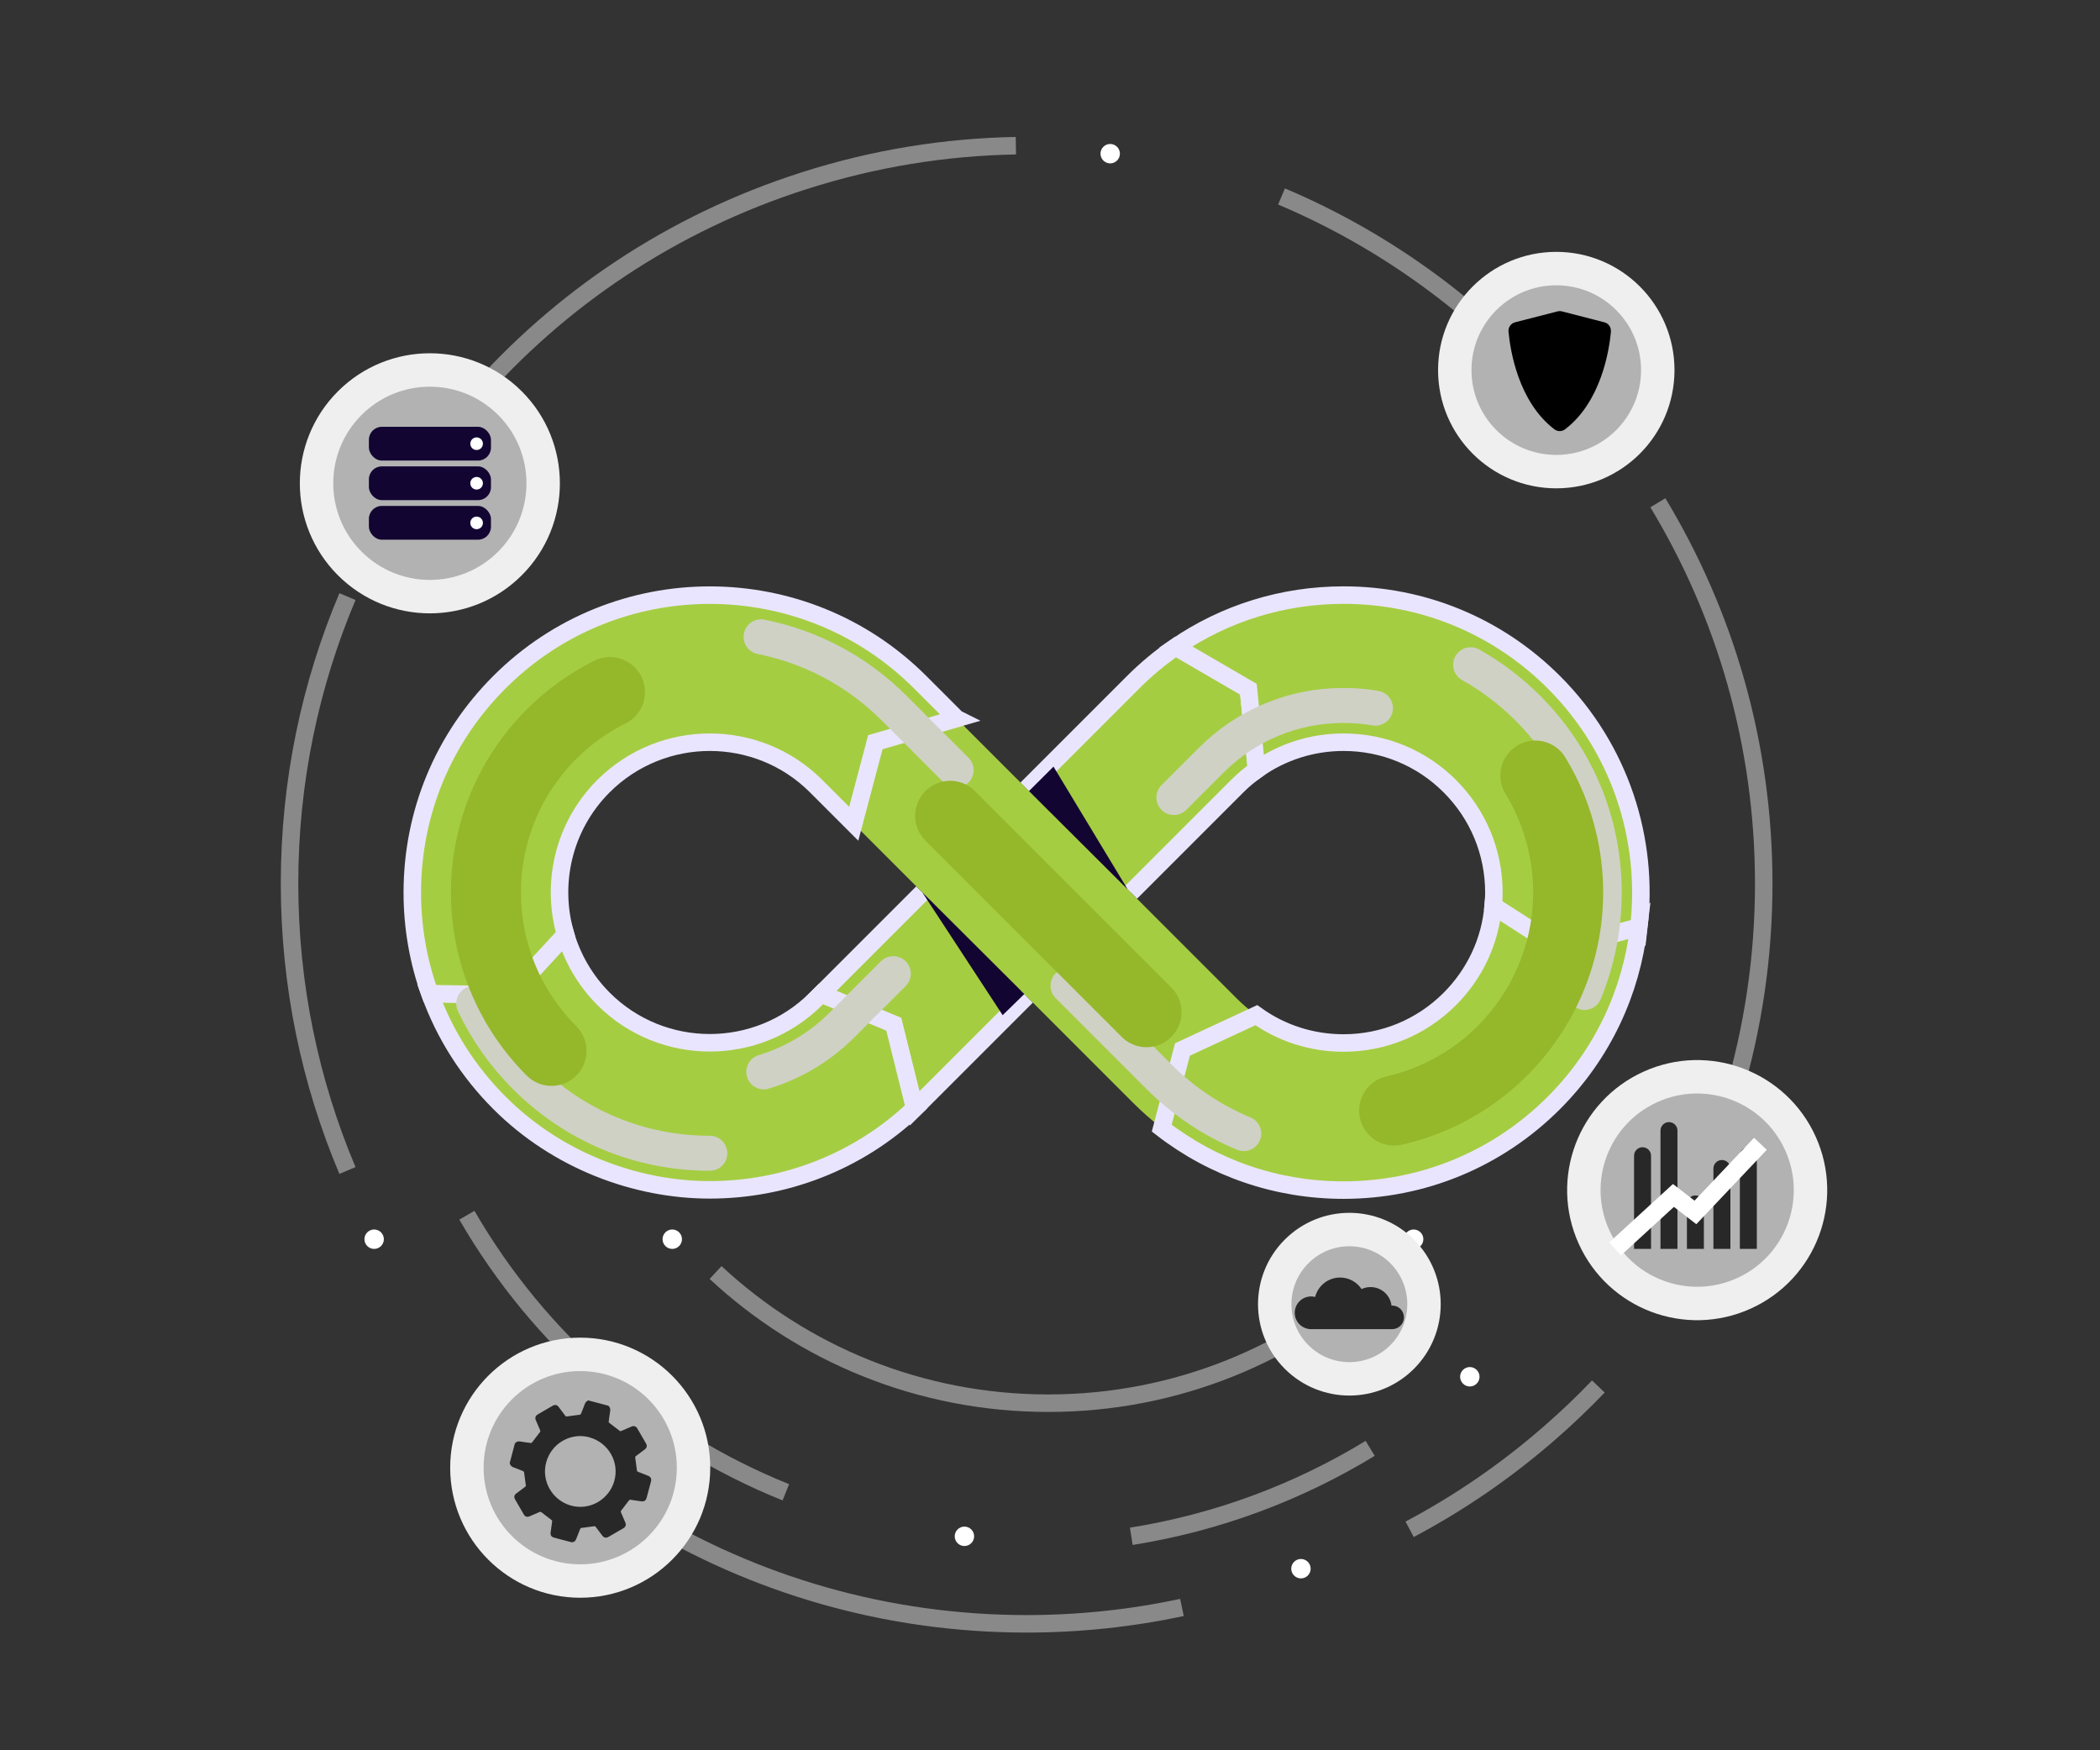 <?xml version="1.0" encoding="UTF-8"?>
<svg xmlns="http://www.w3.org/2000/svg" viewBox="0 0 240 200">
  <rect x="0" y="0" width="240" height="200" fill="#333333" stroke="none"/>
  <defs>
    <style>
      .cls-1 {
        stroke: #898989;
      }

      .cls-1, .cls-2, .cls-3, .cls-4, .cls-5, .cls-6 {
        stroke-miterlimit: 10;
      }

      .cls-1, .cls-2, .cls-4, .cls-5 {
        fill: none;
      }

      .cls-1, .cls-4, .cls-6 {
        stroke-width: 2px;
      }

      .cls-2 {
        stroke: #95b72a;
        stroke-width: 8px;
      }

      .cls-2, .cls-5 {
        stroke-linecap: round;
      }

      .cls-7 {
        isolation: isolate;
      }

      .cls-8, .cls-9, .cls-10, .cls-11, .cls-12, .cls-13 {
        stroke-width: 0px;
      }

      .cls-9 {
        mix-blend-mode: soft-light;
      }

      .cls-9, .cls-11 {
        fill: #130532;
      }

      .cls-3 {
        fill: #b2b2b2;
        stroke: #efefef;
        stroke-width: 3.82px;
      }

      .cls-4 {
        stroke: #fff;
      }

      .cls-10 {
        fill: #fff;
      }

      .cls-5 {
        stroke: #cfd1c5;
        stroke-width: 4px;
      }

      .cls-12 {
        fill: #282828;
      }

      .cls-13, .cls-6 {
        fill: #a5cd42;
      }

      .cls-6 {
        stroke: #eae5ff;
      }
    </style>
  </defs>
  <g class="cls-7">
    <g id="Devops">
      <g>
        <g>
          <path class="cls-10" d="m40.69,62.66c0-.61.5-1.11,1.11-1.11s1.11.5,1.11,1.11-.5,1.11-1.11,1.11-1.11-.5-1.11-1.11Z"/>
          <path class="cls-10" d="m41.65,141.6c0-.61.5-1.11,1.11-1.11s1.11.5,1.11,1.11-.5,1.11-1.11,1.11-1.11-.5-1.11-1.11Z"/>
          <path class="cls-8" d="m193.96,132.2c0-.61.5-1.11,1.11-1.11s1.11.5,1.11,1.11-.5,1.11-1.11,1.11-1.11-.5-1.11-1.11Z"/>
          <path class="cls-8" d="m61.42,166.6c0-.61.5-1.11,1.11-1.11s1.11.5,1.11,1.11-.5,1.11-1.11,1.11-1.11-.5-1.11-1.11Z"/>
          <path class="cls-10" d="m147.57,179.25c0-.61.5-1.11,1.11-1.11s1.11.5,1.11,1.11-.5,1.11-1.11,1.11-1.11-.5-1.11-1.11Z"/>
          <path class="cls-10" d="m109.11,175.55c0-.61.5-1.11,1.11-1.11s1.11.5,1.11,1.11-.5,1.11-1.11,1.11-1.11-.5-1.11-1.11Z"/>
          <path class="cls-10" d="m75.72,141.6c0-.61.5-1.11,1.11-1.11s1.11.5,1.11,1.11-.5,1.11-1.11,1.11-1.11-.5-1.11-1.11Z"/>
          <path class="cls-10" d="m160.45,141.6c0-.61.5-1.11,1.11-1.11s1.11.5,1.11,1.11-.5,1.11-1.11,1.11-1.11-.5-1.11-1.11Z"/>
          <path class="cls-10" d="m166.87,157.32c0-.61.5-1.11,1.11-1.11s1.11.5,1.11,1.11-.5,1.11-1.11,1.11-1.11-.5-1.11-1.11Z"/>
          <path class="cls-10" d="m183.15,51.47c0-.61.5-1.11,1.11-1.11s1.11.5,1.11,1.11-.5,1.11-1.11,1.11-1.11-.5-1.11-1.11Z"/>
          <path class="cls-10" d="m125.77,17.56c0-.61.5-1.11,1.11-1.11s1.11.5,1.11,1.11-.5,1.11-1.11,1.11-1.11-.5-1.11-1.11Z"/>
          <path class="cls-1" d="m146.46,22.45c5.94,2.51,11.68,5.75,17.1,9.74,3.13,2.3,6.05,4.79,8.77,7.42"/>
          <path class="cls-1" d="m156.59,165.5c-8.2,5-17.43,8.48-27.3,10.05"/>
          <path class="cls-1" d="m39.71,133.75c-4.26-10.08-6.62-21.16-6.62-32.79s2.36-22.71,6.62-32.79"/>
          <path class="cls-1" d="m189.47,57.45c7.68,12.7,12.1,27.59,12.1,43.52,0,8.43-1.24,16.58-3.55,24.26"/>
          <path class="cls-1" d="m54.14,45.41c9.76-11.18,22.6-19.92,37.77-24.76,8.03-2.57,16.17-3.86,24.19-4"/>
          <path class="cls-1" d="m135.08,183.68c-5.72,1.22-11.66,1.87-17.75,1.87-16.11,0-31.16-4.5-43.98-12.32"/>
          <path class="cls-1" d="m182.67,158.43c-1.73,1.81-3.56,3.55-5.48,5.23-5.03,4.4-10.43,8.09-16.09,11.09"/>
          <path class="cls-1" d="m89.81,170.52c-15.4-6.19-28.23-17.43-36.45-31.66"/>
          <path class="cls-1" d="m157.82,145.41c-9.98,9.26-23.34,14.93-38.02,14.93s-28.05-5.66-38.02-14.93"/>
        </g>
        <g>
          <g>
            <path class="cls-6" d="m117.33,113.86l-12.17,12.17c-.21.21-.42.41-.63.62l-2.39-9.6-8.31-3.47,11.59-11.59"/>
            <path class="cls-6" d="m104.53,126.64c-6.55,6.22-14.98,9.32-23.41,9.32s-17.41-3.31-24.04-9.94c-3.59-3.59-6.28-7.85-7.95-12.49l9.13.15,6.37-6.91c.78,2.69,2.23,5.24,4.34,7.36,6.7,6.7,17.6,6.7,24.3,0l.56-.56,8.31,3.47,2.39,9.6Z"/>
            <path class="cls-6" d="m129.24,101.99l12.15-12.15c.69-.69,1.43-1.31,2.21-1.87l-.93-9.22-8.31-4.83c-1.72,1.18-3.35,2.53-4.86,4.04l-12.17,12.17"/>
            <path class="cls-6" d="m187.29,105.94l-9.07,2.43-7.56-4.86c.05-.5.07-1.01.07-1.52,0-4.59-1.79-8.9-5.03-12.15-3.24-3.24-7.56-5.03-12.15-5.03-3.61,0-7.05,1.11-9.94,3.16l-.93-9.22-8.31-4.83c5.61-3.85,12.24-5.92,19.18-5.92,9.08,0,17.62,3.54,24.04,9.96,7.63,7.63,10.87,18.02,9.71,27.99Z"/>
            <path class="cls-13" d="m143.58,115.99l-8.44,3.92-2.37,8.99c-1.14-.88-2.23-1.84-3.27-2.88l-12.17-12.17-11.91-11.87-7.86-7.86,2.47-9.32,9.28-2.7,8.01,8.01,11.91,11.87,12.15,12.15c.68.68,1.41,1.3,2.19,1.85Z"/>
            <polygon class="cls-9" points="105.42 101.99 114.59 116 117.06 113.59 105.42 101.99"/>
            <polygon class="cls-9" points="128.88 101.63 120.4 87.6 117.6 90.39 128.88 101.63"/>
            <path class="cls-6" d="m187.29,105.94c-.85,7.34-4.08,14.46-9.71,20.09-6.42,6.42-14.96,9.96-24.04,9.96-7.62,0-14.85-2.49-20.77-7.08l2.37-8.99,8.44-3.92c2.89,2.07,6.34,3.18,9.96,3.18,4.59,0,8.91-1.79,12.15-5.03,2.88-2.89,4.62-6.61,4.96-10.63l7.56,4.86,9.07-2.43Z"/>
            <path class="cls-6" d="m109.32,82.11l-9.28,2.7-2.47,9.32-4.3-4.3c-3.35-3.35-7.75-5.02-12.15-5.02s-8.8,1.68-12.15,5.02c-4.58,4.58-6.03,11.12-4.34,16.95l-6.37,6.91-9.13-.15c-1.32-3.65-2.01-7.55-2.01-11.55,0-9.08,3.53-17.62,9.96-24.04,13.26-13.26,34.82-13.26,48.08,0l4.16,4.16Z"/>
          </g>
          <g>
            <path class="cls-5" d="m102.09,111.26l-5.85,5.85c-2.54,2.54-5.61,4.36-8.95,5.37"/>
            <path class="cls-5" d="m81.12,131.78c-7.96,0-15.44-3.1-21.07-8.73-2.47-2.47-4.46-5.3-5.91-8.38"/>
            <path class="cls-5" d="m86.98,72.77c5.73,1.14,10.99,3.93,15.21,8.15l7.08,7.08"/>
            <path class="cls-5" d="m142.14,129.53c-3.57-1.48-6.85-3.66-9.66-6.47l-10.42-10.42"/>
            <path class="cls-5" d="m168.07,75.96c2.37,1.33,4.57,2.99,6.54,4.96,5.63,5.63,8.73,13.11,8.73,21.07,0,3.98-.77,7.84-2.25,11.41"/>
            <path class="cls-5" d="m134.16,91.13l4.26-4.26c4.04-4.04,9.41-6.26,15.12-6.26,1.24,0,2.45.1,3.65.31"/>
          </g>
          <g>
            <path class="cls-2" d="m63.03,120.08c-9.99-9.99-9.99-26.2,0-36.19h0c2.01-2.01,4.27-3.61,6.68-4.81"/>
            <line class="cls-2" x1="108.59" y1="93.22" x2="131.03" y2="115.66"/>
            <path class="cls-2" d="m159.33,126.9c13.78-3.15,22.39-16.88,19.24-30.65h0c-.63-2.77-1.69-5.33-3.1-7.63"/>
          </g>
        </g>
        <circle class="cls-3" cx="49.13" cy="55.22" r="12.95" transform="translate(-24.66 50.92) rotate(-45)"/>
        <circle class="cls-3" cx="154.21" cy="149.03" r="8.53" transform="translate(-60.21 152.69) rotate(-45)"/>
        <circle class="cls-3" cx="177.86" cy="42.29" r="11.6"/>
        <circle class="cls-3" cx="66.31" cy="167.71" r="12.95"/>
        <path class="cls-12" d="m67.27,160.03c.75.2,1.5.4,2.26.6.2.18.25.39.2.65-.07.38-.11.76-.16,1.14-.01.09.01.14.09.19.38.28.76.57,1.14.87.07.06.12.07.21.03.38-.17.77-.34,1.16-.5.28-.12.51-.04.66.21.33.57.67,1.15,1,1.72.15.26.1.5-.14.68-.33.25-.67.51-1.01.76-.07.05-.09.1-.08.2.07.48.13.95.19,1.43.01.09.03.13.11.16.39.15.77.31,1.16.46.3.12.42.34.34.65-.17.63-.33,1.25-.5,1.87-.09.32-.29.45-.62.4-.41-.06-.82-.11-1.23-.18-.09-.01-.13.02-.18.09-.28.38-.57.76-.87,1.14-.06.08-.07.13-.03.22.17.38.33.76.49,1.14.12.29.05.51-.22.67-.57.33-1.14.66-1.71.99-.27.15-.5.1-.69-.14-.25-.33-.51-.67-.76-1.01-.05-.07-.1-.08-.18-.07-.48.07-.95.13-1.43.19-.08,0-.13.03-.16.11-.15.39-.31.77-.46,1.16-.12.3-.34.42-.64.34-.63-.17-1.26-.33-1.89-.5-.31-.08-.44-.29-.39-.61.06-.41.11-.81.17-1.22.02-.1-.01-.14-.09-.2-.38-.28-.75-.57-1.12-.86-.08-.06-.13-.08-.22-.04-.38.17-.76.33-1.14.49-.3.13-.52.05-.68-.23-.33-.56-.65-1.13-.98-1.69-.15-.27-.11-.51.14-.69.33-.25.67-.51,1.01-.76.08-.06.09-.11.07-.2-.07-.47-.13-.94-.19-1.42-.01-.09-.04-.13-.12-.17-.36-.14-.71-.3-1.07-.42-.25-.09-.41-.23-.46-.5.2-.75.4-1.5.6-2.26.18-.2.39-.25.65-.2.38.07.76.11,1.14.16.09.01.14-.01.19-.09.28-.38.57-.76.87-1.14.06-.08.07-.13.03-.22-.17-.38-.33-.76-.49-1.14-.12-.29-.05-.51.22-.67.57-.33,1.14-.66,1.7-.99.27-.15.5-.11.69.14.25.33.5.66.75,1,.06.08.11.1.21.08.47-.07.94-.13,1.42-.19.09-.01.14-.04.17-.12.14-.36.3-.71.42-1.07.09-.25.23-.41.5-.47Zm.11,4.21c-2.13-.59-4.35.67-4.95,2.83-.6,2.13.68,4.37,2.83,4.97,2.13.59,4.35-.68,4.95-2.83.6-2.14-.68-4.37-2.83-4.96Z"/>
        <g>
          <circle class="cls-3" cx="193.96" cy="135.99" r="12.95" transform="translate(-38.79 91.95) rotate(-24.32)"/>
          <g>
            <path class="cls-12" d="m188.69,142.71h-1.94v-10.65c0-.54.44-.97.97-.97h0c.54,0,.97.44.97.97v10.65Z"/>
            <path class="cls-12" d="m200.78,142.71h-1.94v-10.65c0-.54.44-.97.97-.97h0c.54,0,.97.44.97.97v10.65Z"/>
            <path class="cls-12" d="m191.71,142.71h-1.94v-13.52c0-.54.44-.97.97-.97h0c.54,0,.97.44.97.97v13.52Z"/>
            <path class="cls-12" d="m194.73,142.71h-1.94v-5.14c0-.54.44-.97.97-.97h0c.54,0,.97.44.97.97v5.14Z"/>
            <path class="cls-12" d="m197.76,142.71h-1.94v-9.19c0-.54.44-.97.97-.97h0c.54,0,.97.44.97.97v9.19Z"/>
          </g>
          <polyline class="cls-4" points="184.58 142.71 191.25 136.6 193.76 138.54 201.19 130.7"/>
        </g>
        <path class="cls-12" d="m159.1,149.19s-.05,0-.07,0c-.14-1.19-1.16-2.12-2.39-2.12-.37,0-.72.08-1.03.23-.53-.79-1.43-1.32-2.45-1.32-1.38,0-2.53.94-2.86,2.22-.15-.04-.3-.06-.46-.06-1.03,0-1.87.84-1.87,1.87s.84,1.87,1.87,1.87h9.26c.74,0,1.35-.6,1.35-1.35s-.6-1.35-1.35-1.35Z"/>
        <g>
          <rect class="cls-11" x="42.16" y="48.77" width="13.95" height="3.86" rx="1.48" ry="1.48"/>
          <rect class="cls-11" x="42.16" y="53.29" width="13.95" height="3.86" rx="1.48" ry="1.48"/>
          <rect class="cls-11" x="42.16" y="57.81" width="13.95" height="3.86" rx="1.48" ry="1.48"/>
          <path class="cls-10" d="m55.19,50.7c0,.4-.32.72-.72.72s-.72-.32-.72-.72.32-.72.72-.72.72.32.72.72Z"/>
          <path class="cls-10" d="m55.19,55.22c0,.4-.32.72-.72.72s-.72-.32-.72-.72.32-.72.72-.72.72.32.72.72Z"/>
          <path class="cls-10" d="m55.19,59.75c0,.4-.32.72-.72.72s-.72-.32-.72-.72.32-.72.72-.72.72.32.72.72Z"/>
        </g>
        <g>
          <path class="cls-8" d="m184.11,37.88c-.2,2.17-1.12,8.03-5.25,11.18-.36.27-.85.27-1.21,0-4.13-3.15-5.05-9.01-5.25-11.18-.04-.48.27-.92.74-1.05l4.87-1.25c.16-.04.33-.04.49,0l4.86,1.25c.47.12.78.56.74,1.05Z"/>
          <path class="cls-8" d="m178.26,48.08c-3.58-2.81-4.47-7.94-4.7-10.17l4.7-1.2,4.7,1.2c-.22,2.23-1.12,7.36-4.7,10.17Z"/>
          <path class="cls-8" d="m179.21,40.78c0,.53-.43.96-.96.96s-.96-.43-.96-.96.43-.96.96-.96.96.43.96.96Z"/>
          <circle class="cls-8" cx="178.26" cy="42.54" r=".96"/>
        </g>
      </g>
    </g>
  </g>
</svg>